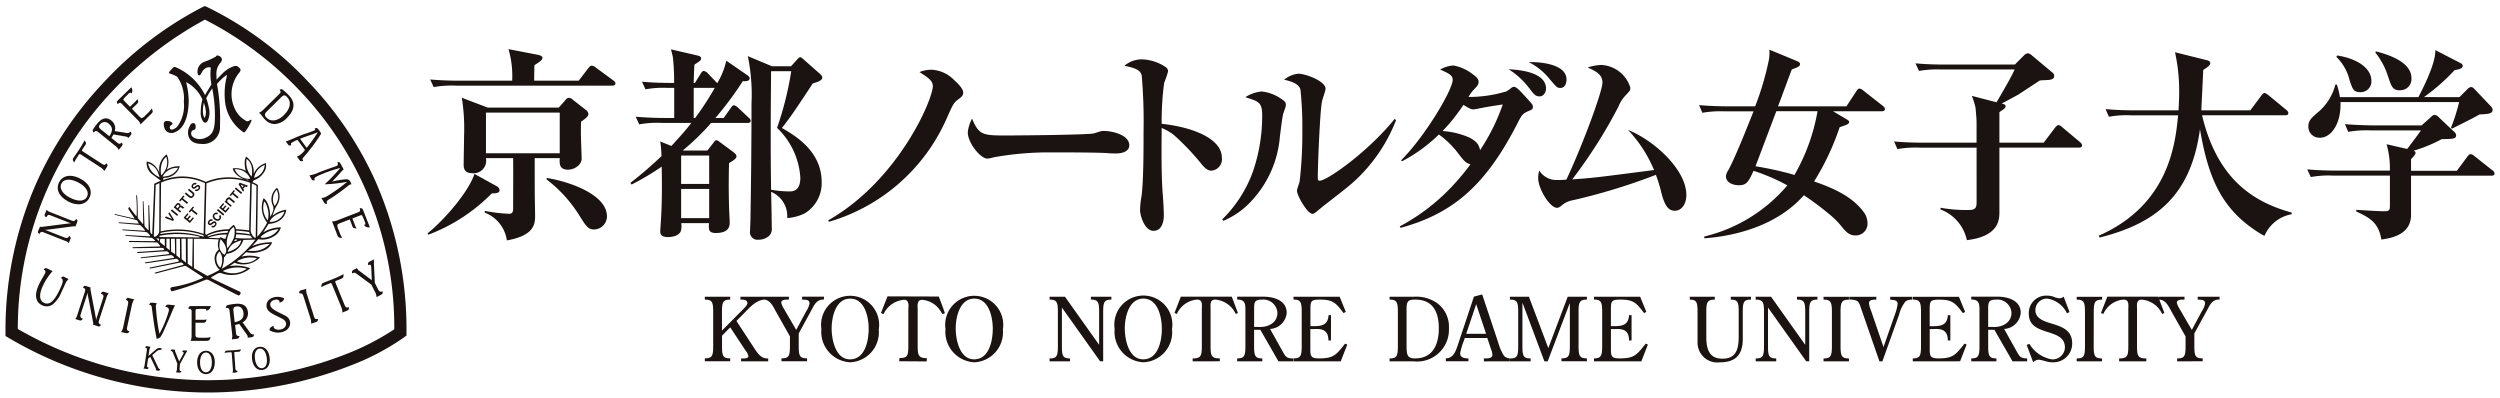 <svg xmlns="http://www.w3.org/2000/svg" viewBox="0 0 227.561 36.227"><path d="M18.146,35.177H18.14A35.835,35.835,0,0,1,.275,30.2L0,30.032v-.319A33.2,33.2,0,0,1,2.8,16.127,32.8,32.8,0,0,1,8.946,6.948,32.637,32.637,0,0,1,17.909.11L18.138,0l.232.1a31.574,31.574,0,0,1,9.078,6.679,32,32,0,0,1,6.226,9.163A33.445,33.445,0,0,1,36.5,29.713v.277l-.22.168a22.151,22.151,0,0,1-4.767,2.526,35.8,35.8,0,0,1-13.128,2.494ZM9.73,7.748A31.452,31.452,0,0,0,1.121,29.393a34.706,34.706,0,0,0,17.026,4.664A34.63,34.63,0,0,0,31.1,31.646a23.105,23.105,0,0,0,4.288-2.221,31.15,31.15,0,0,0-8.71-21.831,31.818,31.818,0,0,0-8.522-6.355A32.956,32.956,0,0,0,9.73,7.748Zm7.715,24.691c0-.663.334-1.058.806-1.058s.806.4.8,1.058-.331,1.065-.8,1.065S17.445,33.1,17.445,32.439Zm.266-.008v.008c0,.573.222.9.532.9s.541-.327.541-.9-.223-.9-.532-.9S17.713,31.858,17.71,32.431Zm2.991.653L20.592,31.6c-.006-.081-.033-.094-.152-.084-.052,0-.118.01-.212.018a1.585,1.585,0,0,0-.284.042c.049-.158.088-.2.216-.212.1-.007.261-.011.486-.027a6.032,6.032,0,0,0,.784-.085c-.045.173-.083.209-.223.219H21.19c-.065,0-.167.009-.3.02-.055,0-.07.028-.065.088l.1,1.4c.012.167.039.221.2.221-.029.124-.065.152-.171.162l-.293.022A.68.68,0,0,0,20.7,33.084Zm-4.892.284-.291-.022a.7.7,0,0,0,.086-.294l.037-.5-.387-.962c-.052-.12-.077-.18-.205-.19h-.025c.043-.127.1-.146.22-.137l.193.023a.18.18,0,0,0-.01.042.417.417,0,0,0,.045.188l.335.836.356-.644a.37.37,0,0,0,.056-.152c.005-.037-.037-.059-.116-.065h-.018c.065-.152.1-.152.21-.143h.01l.252.019c-.036.055-.076.121-.118.2l-.56,1.019-.032.4c-.014.169,0,.229.164.25-.04.1-.075.134-.157.134Zm-1.916-.177-.2-.032a.142.142,0,0,0,.01-.033.432.432,0,0,0-.065-.233l-.459-.961-.2.172-.085.552c-.023.165-.012.224.149.262-.055.113-.1.135-.2.119l-.289-.043a.7.7,0,0,0,.105-.286l.206-1.368c.023-.152-.009-.228-.152-.253.041-.1.087-.139.175-.126.041.006.109.027.2.043.027,0,.065.005.12.008a.819.819,0,0,0-.118.33v-.006l-.076.51.667-.568a.469.469,0,0,1,.444-.137l.107.017c-.035.1-.07.144-.138.148a.474.474,0,0,0-.373.158l-.363.313.523,1.088c.059.12.107.185.2.2h.014c-.048.095-.081.131-.154.131A.329.329,0,0,1,13.892,33.191Zm8.557-1c-.1-.653.17-1.1.636-1.167s.853.275.949.93-.168,1.1-.635,1.167a.8.8,0,0,1-.115.009C22.871,33.132,22.542,32.793,22.45,32.194Zm.927.768c.311-.043.484-.4.4-.967s-.357-.85-.666-.806-.484.4-.4.97v0C22.8,32.721,23.067,33.006,23.377,32.962Zm130.654-2.077a1.758,1.758,0,0,1-.013-.344V27.826c0-.884-.1-1.1-.707-1.1v-.263h2.276v.263c-.668,0-.773.218-.773,1.1v2.254c0,1.065.211,2.028,1.472,2.019,1.332.007,1.477-1,1.477-2.082l0-2.192c0-.885-.1-1.1-.722-1.1v-.264h1.84v.262c-.643,0-.747.218-.747,1.1v2.486c0,1.425-.653,2.122-2.08,2.122a1.8,1.8,0,0,1-2.021-1.546Zm32.29,1.545c-.507,0-.94-.233-1.262-.233a.759.759,0,0,0-.491.233l-.588-1.569.24-.113a2.958,2.958,0,0,0,2.05,1.416,1.119,1.119,0,0,0,1.187-1.047.27.27,0,0,0,0-.039c0-1.864-3.288-.915-3.288-3.07a1.578,1.578,0,0,1,1.509-1.643,1.693,1.693,0,0,1,.191,0,1.6,1.6,0,0,1,.644.136,1.245,1.245,0,0,0,.434.1.518.518,0,0,0,.392-.152l.538,1.411-.233.112a2.378,2.378,0,0,0-1.807-1.339,1.054,1.054,0,0,0-1.069,1.04v.029c0,.7.739.981,1.3,1.148,1.014.313,2.051.588,2.051,1.865a1.7,1.7,0,0,1-1.686,1.714C186.4,32.433,186.359,32.432,186.321,32.43Zm-82.87-.008a2.77,2.77,0,0,1-2.492-3.022,2.669,2.669,0,0,1,.008-.851,2.643,2.643,0,0,1,5.209.9l.009,0c.005.053.008.106.01.159a2.73,2.73,0,0,1-2.636,2.822Zm-1.567-3.061c0,1,.352,2.8,1.671,2.8,1.377,0,1.7-1.713,1.7-2.781,0-1.046-.347-2.746-1.679-2.746S101.88,28.329,101.884,29.361Zm-13.827,3.06A2.771,2.771,0,0,1,85.563,29.4a2.643,2.643,0,1,1,5.223.049l0,0c0,.052.007.105.01.157a2.733,2.733,0,0,1-2.637,2.824Zm-1.563-3.06c0,1,.353,2.8,1.671,2.8,1.379,0,1.7-1.713,1.7-2.781,0-1.046-.346-2.746-1.679-2.746S86.49,28.329,86.494,29.361Zm-9.736,3.058A2.768,2.768,0,0,1,74.266,29.4a2.643,2.643,0,1,1,5.223.049h0c0,.052.008.105.01.157a2.732,2.732,0,0,1-2.638,2.823ZM75.2,29.361c0,1,.353,2.8,1.671,2.8,1.379,0,1.7-1.713,1.7-2.781,0-1.046-.345-2.746-1.679-2.746l0,0C75.557,26.629,75.2,28.323,75.2,29.361Zm52.985,2.983-2.2,0v-.265c.644,0,.755-.211.755-1.1V27.823c0-.882-.112-1.1-.755-1.1v-.262h2.2a3.332,3.332,0,0,1,2.127.579,2.664,2.664,0,0,1,1.076,2.273,2.9,2.9,0,0,1-2.894,3.046A2.935,2.935,0,0,1,128.182,32.343Zm-.653-4.6v3.237c0,.859.126,1.093.784,1.093,1.62,0,2.152-1.294,2.152-2.732,0-1.462-.513-2.621-2.152-2.621C127.616,26.721,127.521,26.9,127.529,27.743ZM81.347,32.332l.026-.29c.688,0,.808-.161.808-1.076V27.6l.005-.171a.839.839,0,0,0-.108-.588.409.409,0,0,0-.312-.1,2.253,2.253,0,0,0-1.844,1.308,1.045,1.045,0,0,1-.228-.122s.577-1.483.6-1.5l4.66.016c.054.143.11.29.166.44v-.005c.166.441.393,1.064.384,1.082v0a.883.883,0,0,1-.233.076,2.906,2.906,0,0,0-.149-.259v.007a2.143,2.143,0,0,0-1.671-1.037.417.417,0,0,0-.313.1.85.85,0,0,0-.107.588v3.524c0,.913.124,1.076.843,1.1l-.026.291Zm89.227.008-1.655-4.769c-.113-.353-.184-.592-.385-.729a1.349,1.349,0,0,0-.7-.113v-.262h2.456v.262c-.267,0-.668-.015-.668.331a2.592,2.592,0,0,0,.2.7l1.123,3.28,1.013-2.889a4.439,4.439,0,0,0,.272-1.036c0-.392-.4-.337-.675-.386v-.262h2v.262a.969.969,0,0,0-.607.16,3.089,3.089,0,0,0-.577,1.182l-1.528,4.275Zm-36.006.005V32.08c.271-.023.778.058.778-.361a1.968,1.968,0,0,0-.136-.515l-.33-.989h-2.05l-.1.3a5.759,5.759,0,0,0-.32,1.093c0,.411.427.467.754.467v.26h-2.057v-.266c.694-.005.908-.673,1.094-1.229l1.462-4.388.752-.2,1.461,4.378a4.4,4.4,0,0,0,.525,1.21.783.783,0,0,0,.523.234v.265Zm-1.607-2.51h1.808l-.9-2.7Zm26.349,2.509v-.265c.645,0,.756-.21.756-1.1V27.825c0-.885-.111-1.1-.756-1.1v-.264h1.4l3.11,4.377V27.824c0-.885-.107-1.1-.749-1.1v-.262h1.859v.262c-.634,0-.746.219-.746,1.1v4.514h-.274l-3.477-4.891v3.531c0,.89.1,1.1.756,1.1h-.009v.265Zm-22.371,0v-.265c.653,0,.754-.21.754-1.1V27.824c0-.885-.1-1.1-.754-1.1V26.46h1.73l1.764,4.677L142.2,26.46h1.748v.262c-.653,0-.76.218-.76,1.1l0,3.148c0,.89.112,1.1.76,1.1v.265h-2.317V32.07c.653,0,.764-.21.764-1.1V27.08h-.024l-1.993,5.26h-.3l-1.976-5.285h-.025v3.923c0,.89.105,1.1.748,1.1v.265Zm-41.9,0v-.265c.644,0,.754-.21.754-1.1V27.824c0-.885-.11-1.1-.754-1.1V26.46h1.4l3.109,4.377V27.823c0-.884-.106-1.1-.749-1.1v-.262h1.864v.262c-.634,0-.747.218-.747,1.1v4.515h-.278l-3.479-4.891v3.531c0,.89.1,1.1.755,1.1H96.9v.265Zm-28.083,0v-.265c.242,0,.667.041.667-.228a1.3,1.3,0,0,0-.275-.513l-1.379-2.093-.747.765v.962c0,.89.1,1.1.747,1.1v.265H63.657V32.07c.659,0,.76-.21.76-1.1V27.824c0-.885-.1-1.1-.76-1.1V26.46h2.308v.262c-.643,0-.747.218-.747,1.1V29.54l1.847-1.861c.137-.139.465-.435.465-.635,0-.322-.4-.322-.634-.322V26.46h2.07v0h2.346v.262c-.21,0-.7-.031-.7.282a1.821,1.821,0,0,0,.232.532l1.132,1.945.909-1.7a1.791,1.791,0,0,0,.3-.714c0-.381-.41-.323-.675-.347v-.262H74.5v.262c-.658-.039-.884.49-1.15.981l-1.147,2.105v1.164c0,.89.1,1.1.76,1.1v.265h-2.33v-.265c.665,0,.771-.21.771-1.1v-.9l-1.291-2.288c-.23-.417-.491-1-1.021-1.06-.756.037-1.339.7-1.838,1.216l-.72.73,1.559,2.381c.319.486.667,1.083,1.332,1.027v.265Zm115.734,0-1.647-2.87-.569,0v1.5c0,.89.113,1.1.749,1.1v.265h-2.29v-.265c.635,0,.747-.211.747-1.1V27.833c0-.65.037-1.118-.747-1.118v-.262h2.359c.944,0,2.144.32,2.144,1.472a1.6,1.6,0,0,1-1.509,1.469L183,31.316c.3.516.369.779,1.021.756v.267Zm-1.525-5.619c-.674,0-.692.277-.692.877l0,1.608h.419c.807.056,1.7-.355,1.7-1.278q0-.036-.005-.073a1.286,1.286,0,0,0-1.424-1.134Zm-7.555,5.619v-.269c.635,0,.747-.21.747-1.1v-3.15c0-.884-.113-1.1-.747-1.1v-.26h4.2l.564,1.373-.2.121c-.706-.942-.974-1.231-2.156-1.231-.82,0-.869.131-.869.915v1.5h.328c.76,0,1.27-.138,1.325-1h.228l0,2.3h-.232c.007-1.031-.684-1.077-1.318-1.039h-.327v1.858c0,.649.086.811.82.811,1.306,0,1.542-.327,2.346-1.342l.192.081-.593,1.526Zm-57.738,0-1.647-2.87-.571,0v1.5c0,.89.111,1.1.747,1.1v.265h-2.286v-.265c.634,0,.747-.211.747-1.1V27.834c0-.649.037-1.117-.747-1.117v-.263h2.362c.944,0,2.144.319,2.144,1.471a1.6,1.6,0,0,1-1.511,1.469l1.074,1.922c.3.516.366.779,1.02.756v.267Zm-1.526-5.619c-.675,0-.689.277-.689.877v1.608h.419c.809.056,1.7-.355,1.7-1.278q0-.036-.005-.073a1.287,1.287,0,0,0-1.425-1.134Zm30.246,5.618V32.07c.633,0,.745-.21.745-1.1V27.82c0-.884-.113-1.1-.745-1.1v-.26h4.2l.563,1.373-.2.121c-.706-.942-.973-1.231-2.155-1.231-.82,0-.868.131-.868.915v1.5h.328c.756,0,1.269-.138,1.325-1h.228v2.306h-.232c.008-1.031-.684-1.077-1.318-1.039h-.329v1.858c0,.649.088.811.818.811,1.311,0,1.544-.328,2.346-1.342l.2.081-.594,1.526Zm-27.352,0V32.07c.634,0,.747-.21.747-1.1V27.82c0-.884-.113-1.1-.747-1.1v-.26h4.2L122,27.833l-.2.121c-.707-.942-.972-1.231-2.152-1.231-.82,0-.868.131-.868.915v1.5h.327c.754,0,1.268-.138,1.325-1h.223l-.007,2.306h-.232c.008-1.031-.684-1.077-1.317-1.039h-.327v1.858c0,.649.087.811.816.811,1.312,0,1.545-.328,2.347-1.342l.2.081-.594,1.526Zm80.43,0v-.265c.668,0,.77-.211.77-1.1v-.9l-1.291-2.288c-.241-.436-.515-1.054-1.1-1.065l.463,1.219-.2.09a2.254,2.254,0,0,0-1.849-1.308c-.545,0-.442.49-.442.892l0,3.359c0,.89.1,1.1.845,1.1v.265h-2.471v-.265c.731,0,.834-.211.834-1.1V27.614c0-.4.1-.892-.442-.892a2.194,2.194,0,0,0-1.832,1.308l-.216-.09.579-1.485h4.634l.046.121v-.116h2.346v.262c-.208,0-.7-.031-.7.282a1.767,1.767,0,0,0,.233.532l1.133,1.946.908-1.7a1.724,1.724,0,0,0,.3-.714c0-.38-.411-.323-.675-.347v-.262h1.993v.262c-.66-.039-.885.49-1.147.981l-1.15,2.1v1.168c0,.89.106,1.1.76,1.1v.265Zm-89.609,0v-.265c.732,0,.835-.211.835-1.1V27.613c0-.4.106-.892-.442-.892a2.187,2.187,0,0,0-1.829,1.308l-.219-.09.58-1.485h4.634l.562,1.485-.2.09a2.248,2.248,0,0,0-1.848-1.308c-.545,0-.442.49-.442.892l0,3.359c0,.89.1,1.1.843,1.1v.265Zm80.468,0v-.265c.641,0,.754-.21.754-1.1v-3.15c0-.884-.113-1.1-.754-1.1v-.26h2.315v.262c-.649,0-.76.218-.76,1.1l-.008,3.148c0,.89.114,1.1.76,1.1v.265Zm-23.041,0v-.265c.643,0,.76-.21.76-1.1v-3.15c0-.884-.113-1.1-.76-1.1v-.26H167.8v.262c-.653,0-.764.218-.764,1.1v3.148c0,.89.113,1.1.764,1.1v.265ZM18.194,30.477H16.851a1.068,1.068,0,0,0,.089-.423l.005-2.219c0-.214-.066-.277-.3-.277.035-.223.1-.249.35-.249l1.688,0c-.049.262-.152.347-.418.436a.423.423,0,0,0,.019-.076c0-.088-.092-.1-.358-.1a4.424,4.424,0,0,0-.524.02c-.1.017-.1.052-.105.213v.76h.734a1.254,1.254,0,0,0,.284-.034c-.088.285-.162.3-.349.3h-.673v1.041c0,.152.017.238.082.273a1.074,1.074,0,0,0,.44.05h.321a1.8,1.8,0,0,0,.532-.056c-.074.313-.173.345-.461.345Zm2.439-.6L20.4,27.783c-.028-.262-.108-.332-.355-.3.039-.135.076-.221.137-.243a3.475,3.475,0,0,1,.7-.127q1.088-.12,1.184.75a.923.923,0,0,1-.483.929l.643.888a.411.411,0,0,0,.379.218.057.057,0,0,0,.022-.008c-.035.191-.087.241-.253.262l-.327.037V30.1a.415.415,0,0,0-.076-.192l-.7-.976a2.914,2.914,0,0,1-.37.1l.076.676c.028.256.069.338.318.327-.037.188-.087.239-.253.257l-.446.05A1.061,1.061,0,0,0,20.633,29.875Zm.4-2.527c-.27.031-.314.137-.283.427l.111,1c.584-.1.856-.388.8-.85l0,0c-.041-.374-.249-.586-.553-.586A.7.7,0,0,0,21.033,27.347Zm-7.287,2.938a.01.01,0,0,1-.008-.01h.014a.078.078,0,0,1,0,.01Zm-.307-1.918c-.085-.608-.118-.957-.144-1.046-.02-.065-.089-.112-.219-.131.08-.2.152-.209.344-.184l.351.04a.787.787,0,0,0-.086.262,17.3,17.3,0,0,0,.328,2.519,9.836,9.836,0,0,0,.855-2.083c.028-.229-.06-.328-.319-.367.086-.2.179-.216.392-.192l.49.055c-.168.283-.425,1.01-.925,2.1a4.434,4.434,0,0,1-.416.809.543.543,0,0,1-.338.127C13.746,30.172,13.6,29.545,13.439,28.368Zm-2.481,1.4-.44-.094a1.063,1.063,0,0,0,.191-.429l.442-2.093c.051-.235.008-.347-.2-.4.076-.152.147-.207.279-.178.066.016.165.053.309.085a1.749,1.749,0,0,0,.185.024,1.266,1.266,0,0,0-.208.5l-.008,0-.426,2.01c-.056.252-.042.343.2.41-.071.13-.127.178-.224.178A.5.5,0,0,1,10.958,29.769Zm13.073-.256c.017-.243.112-.293.379-.411a.466.466,0,0,0,.009.141c.034.152.311.267.628.2.353-.076.544-.337.485-.6s-.285-.353-.643-.532c-.621-.31-1.029-.491-1.11-.878-.1-.446.171-.814.722-.938a1.368,1.368,0,0,1,.869.116c-.056.23-.17.313-.443.392l0-.005a.2.2,0,0,0,.01-.115c-.026-.116-.2-.2-.4-.148-.328.071-.481.274-.43.507.057.258.332.421.787.654.331.173.569.272.671.347a.745.745,0,0,1,.327.458c.1.449-.2.859-.769.989a1.492,1.492,0,0,1-1.09-.179Zm-15.718-.4L7.959,29a.148.148,0,0,0,.014-.032.377.377,0,0,0,0-.179L7.493,26.3q-.016-.1-.027-.2a1.629,1.629,0,0,1-.046.182L6.861,28c-.085.262-.053.384.16.458h.012c-.113.2-.181.19-.363.13l-.319-.1a1,1,0,0,0,.2-.412l.672-2.064c.071-.221.033-.3-.172-.375.1-.191.163-.19.338-.131l.355.113a.561.561,0,0,0,0,.232l.48,2.535c.008.044.014.107.022.186.031-.1.046-.169.052-.19l.583-1.786c.076-.232.05-.323-.178-.4l-.02-.006c.1-.216.161-.212.379-.144l.341.113a.821.821,0,0,0-.212.38L8.528,28.56c-.083.253-.065.36.164.458-.058.111-.106.151-.176.151A.718.718,0,0,1,8.312,29.118Zm19.453-.663-.647-2.038c-.071-.228-.167-.3-.38-.247-.014-.17.026-.252.152-.292.065-.02.168-.036.31-.076.042-.015.1-.04.172-.071a1.273,1.273,0,0,0,.065.529l.005,0,.621,1.957c.076.246.131.319.379.262,0,.191-.039.251-.2.3l-.429.136A1.079,1.079,0,0,0,27.765,28.454Zm2.816-1.008-.87-2.123c-.048-.117-.093-.122-.261-.052-.071.031-.169.076-.3.126a2.816,2.816,0,0,0-.4.2c0-.256.032-.339.214-.413.146-.061.379-.142.7-.274a9.52,9.52,0,0,0,1.1-.5c.015.269-.018.34-.219.421l.008,0a.139.139,0,0,0-.029.013c-.093.041-.239.094-.435.173-.076.032-.093.076-.056.163l.821,2.009c.1.239.159.3.4.228.018.192-.02.254-.173.317l-.417.169A1.092,1.092,0,0,0,30.581,27.446ZM3.33,27.238c-.626-.3-.728-.988-.25-1.962.2-.4.392-.694.5-.9.094-.191.076-.29-.11-.4.158-.152.229-.139.412-.046l.407.2a5.2,5.2,0,0,0-.844,1.255c-.419.851-.373,1.418.051,1.627.482.238.914-.122,1.372-1.061.342-.7.472-1.04.179-1.2.131-.139.186-.152.327-.081l.372.184a1.028,1.028,0,0,0-.287.4c-.115.235-.222.5-.357.772a2.862,2.862,0,0,1-.792,1.127.943.943,0,0,1-.98.086Zm30.316-1.2-.349-.681-1.284-.949c-.163-.118-.247-.175-.421-.085l-.038.02c-.045-.2.008-.27.179-.358L32,23.856a.3.3,0,0,0,.022.06.642.642,0,0,0,.211.212l1.112.83-.052-1.129a.645.645,0,0,0-.049-.247c-.026-.05-.1-.047-.207.008-.007,0-.014.007-.022.011-.04-.246.007-.274.157-.353l.015-.007.346-.177v.353l.086,1.787.284.557c.119.229.185.293.417.2.031.192,0,.256-.147.328l-.4.207A1.059,1.059,0,0,0,33.646,26.036Zm-12.481.29c-.131-.049-2.576-1.329-2.637-1.363s-.227-.1-.327-.041a23.469,23.469,0,0,1-2.955,1.019c-.049.007-.11.03-.137.007a1.132,1.132,0,0,1-.089-.139c-.041-.057.008-.206.152-.229a10.313,10.313,0,0,0,2.764-.825c.094-.054.048-.062,0-.1-.162-.116-1.453-.956-1.481-.97a.508.508,0,0,0-.131-.034c-.025,0-2.552.675-2.608.686-.126.019-.181-.057-.1-.076.116-.033,2.5-.681,2.56-.7.041-.012.021-.068.007-.087a.33.33,0,0,0-.089-.1.391.391,0,0,0-.163-.033c-.05.006-2.663.541-2.711.548-.094.01-.153-.068-.053-.09l2.525-.524c.122-.025.062-.149.041-.177a.358.358,0,0,0-.216-.094c-.09.017-2.649.41-2.725.41-.116,0-.161-.069-.061-.081l2.588-.411c.035,0,.035-.045.027-.065a1.027,1.027,0,0,0-.184-.163.245.245,0,0,0-.122-.023c-.028.006-2.622.28-2.649.28-.081.006-.13-.062-.049-.076s2.426-.276,2.507-.3.047-.079.032-.1a1.007,1.007,0,0,0-.108-.116.4.4,0,0,0-.151-.039c-.031,0-2.543.165-2.583.165-.062,0-.093-.1.007-.1.054,0,2.186-.15,2.307-.164s.094-.073.055-.144-.179-.065-.244-.065c-.118,0-2.479.028-2.5.028-.088.006-.153-.083-.053-.088.126-.009,2.358-.068,2.4-.068s.095-.014.076-.041-.2-.254-.219-.28a.161.161,0,0,0-.122-.047c-.055,0-2.306-.036-2.443-.036s-.035-.1-.007-.1,2.186.023,2.267.014.047-.047.039-.068a1.332,1.332,0,0,0-.2-.17c-.034-.022-.015-.04-.089-.055s-2.136-.152-2.382-.2c-.053-.006-.033-.071.027-.065s1.977.122,2.155.122c.1,0,.034-.073.007-.116a1.25,1.25,0,0,0-.162-.182.432.432,0,0,0-.229-.1c-.1-.014-1.942-.137-2.042-.151s-.06-.076-.006-.076,1.9.117,1.98.117.031-.044.014-.076a4.978,4.978,0,0,0-.379-.412.254.254,0,0,0-.116-.039c-.055-.005-1.754-.158-1.822-.158s-.092-.088.013-.081,1.673.132,1.728.116.015-.053,0-.081-.041-.076-.055-.109a.271.271,0,0,0-.122-.123C11.854,19.45,10,19.023,9.954,19s0-.076.04-.061,1.637.381,1.686.394.074,0,.048-.041-.493-.716-.527-.792a.132.132,0,0,1,.021-.163c.038-.03.082-.056.138.06s.485.655.5.676.069.056.076.014a12.8,12.8,0,0,0-.041-1.792c-.012-.088.05-.112.076-.013.051.186.076,1.76.069,1.825a.457.457,0,0,0,.02.206c.017.035.4.467.417.5s.06,0,.06-.022-.04-1.9-.04-1.987.06-.04.066.007.089,2.083.089,2.139a.31.31,0,0,0,.06.162c.023.034.223.237.251.262s.069.036.069,0S13,18.284,13,18.193s.082-.1.082-.022.076,2.152.084,2.239a.9.9,0,0,0,.053.262.8.8,0,0,0,.137.108l.185-4.6c.157-.086.6-.286.6-.286s-.328-.226-.684-.506a1.3,1.3,0,0,1-.607-1.229c.8.077,1.172,1.032,1.172,1.032a1.659,1.659,0,0,1,.649-1.686,1.6,1.6,0,0,1,0,1.4,1.893,1.893,0,0,1,1.188-.316,1.409,1.409,0,0,1-1.317,1.04c-.055.006-.171.013-.176.055a.777.777,0,0,0-.009.152,4.844,4.844,0,0,1,3.875.176,5.378,5.378,0,0,1,3.494-.232c-1-.427-1.038-1-1.038-1A1.831,1.831,0,0,1,21.87,15c-.247-1,.048-1.289.048-1.289a1.71,1.71,0,0,1,.67,1.569A1.729,1.729,0,0,1,23.7,14.3a1.067,1.067,0,0,1-.218.9,1.665,1.665,0,0,1-.811.636c-.065.016-.2.145-.165.2,0,0,.283.137.4.213.1.063.065.152.065.2l-.056,4.553a5.114,5.114,0,0,0,.9-1.293,2.2,2.2,0,0,1-.321-2.219c.628.459.6,1.706.6,1.706a2.581,2.581,0,0,0,.272-.588.8.8,0,0,0-.014-.417,1.316,1.316,0,0,1,.371-1.647,1.507,1.507,0,0,1-.076,1.694,4.73,4.73,0,0,0-.337.85,2.371,2.371,0,0,1,1.248-.545,1.384,1.384,0,0,1-.6.976h0a1.9,1.9,0,0,1-1.008.307c-.067.1-.492.778-.492.778a3.05,3.05,0,0,1,1.61-.458,1.324,1.324,0,0,1-.7.846,1.924,1.924,0,0,1-1.355.231c-.1.131-.554.622-.554.622a4.5,4.5,0,0,1,1.818-.341,1.337,1.337,0,0,1-.923.8,2.532,2.532,0,0,1-1.444.1l-.437.415a2.857,2.857,0,0,1,1.692.069,2.155,2.155,0,0,1-2.321.479l-.449.314a3.528,3.528,0,0,1,1.89.191A2.7,2.7,0,0,1,19.6,24.3a.482.482,0,0,0-.261.039c-.057.027-.539.3-.58.328a.057.057,0,0,0-.029.026.062.062,0,0,0,.023.083c.047.031,2.486,1.189,2.547,1.208a.177.177,0,0,1,.109.137.319.319,0,0,1-.1.184.132.132,0,0,1-.152.022ZM17.15,23.864l1.235.7v0a9.3,9.3,0,0,0,1.11-.553,1.374,1.374,0,0,1-.457-.949,1.021,1.021,0,0,1,.379-.89,1.279,1.279,0,0,1,.005-.921c-.648-.06-2.273-.065-2.273-.065Zm2.619.258a2.175,2.175,0,0,0,2.2-.211,3.043,3.043,0,0,0-2.2.211ZM21.644,21.3a1.8,1.8,0,0,1-1.519,1.257.972.972,0,0,1-.239.327,2.514,2.514,0,0,1-.214,1.042h0a10.174,10.174,0,0,0,3.07-2.66S22.014,21.272,21.644,21.3ZM19.2,23.082a1.075,1.075,0,0,0,.335.73h0s.191-.156.191-.743a1.1,1.1,0,0,0-.253-.724A.868.868,0,0,0,19.2,23.082Zm-2.614.37.41.3.045-2.576-.463-.005Zm4.48-.224a1.281,1.281,0,0,0,.82.144,1.551,1.551,0,0,0,1-.411h.009a2.421,2.421,0,0,0-1.829.268Zm-5.031-.188.388.312-.008-2.177h-.4Zm-.482-.35,0,0c.071.057.332.274.332.274l-.007-1.777h-.334Zm4.381-.05c.025-.025.51-.515-.348-1.419C19.584,21.22,19.167,22.193,19.932,22.639Zm-4.861-.291.368.245-.027-1.414h-.349Zm5.665-.722a1.353,1.353,0,0,0-.511.751v0a2.143,2.143,0,0,0,.791-.364,1.149,1.149,0,0,0,.438-.685A3.248,3.248,0,0,0,20.736,21.627Zm1.335.644a3.763,3.763,0,0,0,.493.023,1.965,1.965,0,0,0,1.481-.641l-.012,0A3.569,3.569,0,0,0,22.071,22.271Zm-7.12-.041-.008-1.046-.293-.005-.008.8,0,0A3.452,3.452,0,0,0,14.951,22.231Zm5.238-.191a3.061,3.061,0,0,0,.616-.994c.14-.688-.033-.937-.033-.937-.315.212-.391.4-.554.9V21A2.118,2.118,0,0,0,20.189,22.04Zm-6.141-.566a3.622,3.622,0,0,0,.452.375l0-.663h-.4A1.629,1.629,0,0,0,14.048,21.474Zm6.839-.221c-.165.269.079.114.121.1s.117-.076.084-.09a.974.974,0,0,0-.153-.012Zm-6.919.146.014-.228-.272-.029Zm5.9-.221h.16a2.217,2.217,0,0,1,.12-.38,4.94,4.94,0,0,0-1.665.274s.013.033.1.033.9.032.9.032a.4.4,0,0,1,.076-.094A2.427,2.427,0,0,1,19.864,21.177Zm2.629-.046a.532.532,0,0,1-.2-.228,12.122,12.122,0,0,0-1.3-.131,1.134,1.134,0,0,1-.065.342l0,0A9.243,9.243,0,0,0,22.493,21.131Zm-.186-.681a1.075,1.075,0,0,0,.267.56c.074.066.191.122.191.066l.005,0c0-.122.068-4.712.068-4.712a2.6,2.6,0,0,0-.423-.216Zm.958.515c-.044.043-.058.124.065.131a1.78,1.78,0,0,0,1.516-.778l.011,0A2.615,2.615,0,0,0,23.265,20.965Zm-5.662.106A.125.125,0,0,0,17.685,21a8.479,8.479,0,0,0-3.735-.069l.144.1v0S17.375,21.05,17.6,21.071ZM13.626,21a.628.628,0,0,0,.367-.479l.022-4.4a2.475,2.475,0,0,0-.341.164L13.5,20.937A.087.087,0,0,0,13.626,21Zm4.422.006-.031-.145a7.037,7.037,0,0,0-3.9-.212l-.013.112a8.154,8.154,0,0,1,3.945.245Zm.345-.112s-.028.123.131.048a5.133,5.133,0,0,1,1.67-.3l.076-.171A4.47,4.47,0,0,0,18.392,20.893Zm-.1-4.748-.108,4.593.065.09a4.171,4.171,0,0,1,1.844-.5l.246-.013a2.174,2.174,0,0,1,.438-.4.861.861,0,0,1,.206.4s.628.027,1.193.108l.1-4.333a5.35,5.35,0,0,0-3.984.055Zm3.966,4.638a1.091,1.091,0,0,1-.076-.211A10.3,10.3,0,0,0,21,20.45v.184A7.933,7.933,0,0,1,22.256,20.783Zm-4.224-.043.119-4.618a4.773,4.773,0,0,0-3.993-.053l-.037,4.443a7.068,7.068,0,0,1,3.911.228Zm6-1.094a1.339,1.339,0,0,0,.826-.228,1.36,1.36,0,0,0,.532-.709v0S24.314,18.946,24.035,19.646Zm-.169-.128h0A1.932,1.932,0,0,0,23.9,18.6c-.109-.471-.225-.73-.355-.806A1.869,1.869,0,0,0,23.866,19.518Zm.634-1.324a1.32,1.32,0,0,0,.185-1.462h0A1.234,1.234,0,0,0,24.5,18.194Zm-2.64-2.385s.225.068.28.087h0a.131.131,0,0,0-.069-.073.492.492,0,0,0-.136-.019A.5.5,0,0,0,21.86,15.809Zm.419-.084a1.39,1.39,0,0,0-1.418-.864A1.414,1.414,0,0,0,22.28,15.726Zm.354-.085a1.323,1.323,0,0,0,.966-1.175h0A1.51,1.51,0,0,0,22.633,15.64Zm-8.6-.059-.1-.265a1.425,1.425,0,0,0-.956-1A1.7,1.7,0,0,0,14.033,15.582Zm.261-.054a1.74,1.74,0,0,0,.341-.04,1.368,1.368,0,0,0,1.069-.761l0,0-.089,0A1.49,1.49,0,0,0,14.294,15.528Zm8.109,0s.261-1.126-.457-1.606v0A1.926,1.926,0,0,0,22.4,15.525ZM14.634,13.73s-.648.4-.47,1.679a1.544,1.544,0,0,0,.471-1.684ZM5.385,21.359,3.469,20.6c-.2-.08-.279-.048-.364.144-.176-.11-.171-.167-.108-.327l.143-.329a.548.548,0,0,0,.22.01l2.43-.311a1.479,1.479,0,0,1,.178-.01c-.059-.022-.118-.041-.177-.059l-1.663-.654c-.216-.085-.3-.065-.391.147l-.008.02c-.2-.1-.2-.167-.115-.367l.125-.318a.765.765,0,0,0,.346.22l1.894.746c.235.094.336.084.438-.127.175.1.152.169.076.367l-.13.327a.132.132,0,0,0-.032-.015.36.36,0,0,0-.169-.01l-2.388.31c-.043,0-.111.009-.2.014.058.014.114.032.171.052l1.6.629c.243.1.359.071.438-.125a.034.034,0,0,0,0-.014c.181.121.17.182.1.356l-.117.3A.926.926,0,0,0,5.385,21.359ZM43.614,18.8l.018-.152a14.344,14.344,0,0,0,2.2.262c.242,0,.374-.076.374-.468,0-.734.02-3.942,0-4.6H43.73a1.174,1.174,0,0,1,.014.4,1.141,1.141,0,0,1-1.288.97c-.751,0-.751-.546-.751-.808,0-.392.037-2.211.037-2.591a17.646,17.646,0,0,0-.205-3.465l2.364.9h6.457l.6-.673a.436.436,0,0,1,.339-.223.644.644,0,0,1,.355.185l1.146.9a.522.522,0,0,1,.261.391c0,.225-.243.393-.675.711,0,.436-.019,1.013,0,1.481,0,.265.058,1.451.058,1.9,0,.518-.642.976-1.241.976-.828,0-.77-.6-.752-1.051H48.171c0,1.728,0,3.471.019,4.054,0,.169.018.954.018,1.106,0,.788,0,1.871-2.569,2.329A3.19,3.19,0,0,0,43.614,18.8Zm.121-5.4h6.714V9.7H43.735Zm132.4,5.116v-.154a13.5,13.5,0,0,0,2.252.207c.749,0,1.031,0,1.031-.694V12.89h-5.161a9.566,9.566,0,0,0-2.047.131l-.3-.694c1.163.112,2.492.112,2.678.112h4.827V10.6c0-.414-.059-.881-.094-1.354a6.878,6.878,0,0,0-.336-1.068l2.251.583c1.088-1.877,1.241-2.141,1.65-2.984H176.2a9.363,9.363,0,0,0-2.025.131l-.321-.692c1.165.112,2.5.112,2.683.112H182.9l.823-.823a.649.649,0,0,1,.357-.209.71.71,0,0,1,.338.169l1.913,1.6a.373.373,0,0,1,.152.3c0,.468-.712.338-1.314.412-.242.169-1.6,1.047-1.93,1.274-.113.058-1.292.7-1.539.829.244.056.357.094.357.242,0,.228-.32.337-.562.545l0,2.768h4.032l1.012-1.333c.113-.152.228-.262.34-.262s.222.094.355.207l1.614,1.35c.131.131.169.205.169.281,0,.188-.151.207-.283.207h-7.239v5.819c0,.711,0,2.251-2.962,2.606A3.84,3.84,0,0,0,176.131,18.515Zm-107.8,2.752a.684.684,0,0,1-.563-.787c0-.17.039-.941.039-1.112.058-3.414.095-7.106.095-10.506a17.282,17.282,0,0,0-.336-4.3l2.2.92,1.732,0,.58-.639c.06-.073.183-.187.261-.187s.19.113.266.167l1.517,1.34c.022.015.222.206.222.337,0,.243-.28.376-.861.544-1.391,2.1-1.989,3.024-2.815,4.054,1.108.64,3.621,2.066,3.621,4.919a3.219,3.219,0,0,1-1.538,2.852,4.286,4.286,0,0,1-1.6.429,2.392,2.392,0,0,0-1.465-2.385c.021.491.059,2.931.059,3.27a.855.855,0,0,1-.3.785,1.422,1.422,0,0,1-.9.3.686.686,0,0,1-.1.007A.718.718,0,0,1,68.329,21.267ZM69.688,5.935c-.036,4-.055,6.982,0,10.788a9.828,9.828,0,0,0,1.633.152c.3,0,1.03,0,1.03-1.242a6.849,6.849,0,0,0-2.12-4.543,29.65,29.65,0,0,0,1.292-5.158ZM213.978,18.7v-.152c.527.04,2.1.131,2.5.131.488,0,.562-.056.562-.545v-2.7h-5.18a9.247,9.247,0,0,0-2.025.131l-.321-.7c1.164.115,2.494.115,2.682.115h4.841a7.98,7.98,0,0,0-.3-2.4l1.878.431c.43-.562,1.068-1.427,1.256-1.69h-4.579a9.435,9.435,0,0,0-2.045.131l-.3-.7c1.161.1,2.492.113,2.678.113h4.3l.863-.77a.517.517,0,0,1,.337-.188.61.61,0,0,1,.336.188l1.4,1.328a.456.456,0,0,1,.206.337c0,.339-.261.339-1.312.356a13.23,13.23,0,0,1-2.551,1.051c.1.055.169.092.169.207,0,.146-.261.412-.41.563L218.965,15h4.164l.939-1.259c.094-.13.2-.262.318-.262a.655.655,0,0,1,.355.186l1.633,1.293a.356.356,0,0,1,.187.282c0,.188-.152.2-.281.2h-7.316V19c0,1.3-.9,2.028-2.7,2.254C216,19.716,215.233,19.284,213.978,18.7Zm-59.345,2.278a14.242,14.242,0,0,0,7.559-4.654A17.509,17.509,0,0,0,159.116,15c-.45.976-.617,1.312-1.332,1.312-.527,0-1.181-.226-1.181-.826a1.181,1.181,0,0,1,.188-.5c.674-1.177,2.138-4.951,2.325-5.4h-2.633a9.532,9.532,0,0,0-2.025.131l-.3-.7c1.166.112,2.477.112,2.667.112h2.437a25.966,25.966,0,0,0,1.255-4.258,3.866,3.866,0,0,0,.038-.9l2.533,1.046c.149.077.261.134.261.266,0,.207-.226.3-.75.487-.206.524-1.069,2.89-1.258,3.358h6.229l.913-1.387c.077-.133.167-.229.284-.229a.736.736,0,0,1,.355.192l1.764,1.385a.416.416,0,0,1,.187.281c0,.188-.169.207-.3.207h-4.425l1.225.723c.168.11.244.151.244.262,0,.206-.337.283-.864.468a23.155,23.155,0,0,1-2.325,4.936c1.374.49,3.456,1.24,4.6,2.91a1.719,1.719,0,0,1,.261.915v.058a1.069,1.069,0,0,1-1.105,1.032c-.6,0-.9-.376-1.315-.884a6.6,6.6,0,0,0-.9-.915,25.94,25.94,0,0,0-2.475-1.86c-2.347,2.686-6.062,3.7-9.062,3.923ZM161.19,9.575c-.486,1.276-1.707,4.523-1.895,5.01a29.814,29.814,0,0,1,3.545.788,17.679,17.679,0,0,0,2.1-5.8ZM30.182,20.792,29.725,19.6a1.061,1.061,0,0,0,.406-.065l1.966-.76c.191-.076.22-.156.143-.357.21-.046.256.009.341.228l.583,1.49a.475.475,0,0,1-.532-.219.437.437,0,0,0,.076-.011c.076-.031.06-.118-.033-.353a3.77,3.77,0,0,0-.2-.458c-.048-.08-.081-.076-.228-.02l-.671.262.252.654a1.056,1.056,0,0,0,.131.24c-.284.019-.328-.041-.392-.207l-.028-.076-.2-.523-.923.355c-.135.055-.2.1-.211.169a1.029,1.029,0,0,0,.106.406l.111.284a1.7,1.7,0,0,0,.228.449,1.01,1.01,0,0,1-.133.01C30.322,21.1,30.268,21.011,30.182,20.792Zm160.354.113c6.38-2.8,6.979-8.356,7.223-10.958h-4.276a9.138,9.138,0,0,0-2.025.131l-.3-.694c.885.076,1.784.112,2.667.112H197.8c.019-.487.059-.956.059-1.689a16.311,16.311,0,0,0-.381-3.6l2.85.711c.169.039.358.093.358.281s-.228.36-.638.621c-.02.523-.152,3.1-.172,3.676h4.454l1.01-1.35c.059-.076.171-.228.283-.228.076,0,.151.037.374.206l1.613,1.331a.431.431,0,0,1,.186.283c0,.206-.206.206-.28.206h-7.576c1.386,5.816,4.668,7.9,8.159,8.856v.152a3.309,3.309,0,0,0-2.476,1.969,7.307,7.307,0,0,1-.788-.469c-3.1-2.065-4.317-4.747-5.084-9.233-.826,6.007-3.958,8.558-9.137,9.854ZM59.6,20.491c0-.092.02-.376.02-.392.168-2.14.132-4.054.113-5.481a24.663,24.663,0,0,1-2.74,1.631l-.112-.151a35.6,35.6,0,0,0,2.831-2.438,10.808,10.808,0,0,0-.112-1.332l1.013.41c1.051-1.144,1.331-1.479,1.818-2.1H59.711a9.006,9.006,0,0,0-2.028.132l-.32-.694c.9.075,1.782.113,2.682.113h.825V7.452h-.584a8.873,8.873,0,0,0-2.03.129l-.321-.694C58.91,6.98,59.886,7,60.862,7a20.836,20.836,0,0,0-.111-2.345c-.019-.092-.151-.6-.171-.711L63,4.506c.186.037.317.13.317.244,0,.19-.054.223-.6.581-.038.224-.056,1.106-.076,1.669h.114l.524-.843c.058-.094.151-.246.282-.246a.637.637,0,0,1,.38.226l.845.886a6.863,6.863,0,0,0,.824-2.046L67.547,6.31c.02.02.189.131.189.262,0,.3-.434.281-.62.262a30.967,30.967,0,0,1-2.5,3.36h.754l.653-.921c.148-.224.226-.243.28-.243a.792.792,0,0,1,.379.223l.98.921c.056.056.167.149.167.263,0,.205-.205.205-.3.205h-3.3a22.673,22.673,0,0,1-2.587,2.514h2.25l.568-.733c.131-.167.167-.207.261-.207.075,0,.129.04.281.152l1.257.929c.111.1.28.212.28.381,0,.227-.357.431-.678.618-.016.7-.054,2.011,0,3.923,0,.208.059,1.222.059,1.465,0,.282,0,.976-1.257.976-.637,0-.677-.281-.621-.9H61.51a1.635,1.635,0,0,1-.055.771c-.055.127-.339.5-1.165.5C59.6,21.032,59.6,20.679,59.6,20.491Zm1.9-1.184h2.553v-2.66H61.5Zm0-3.116h2.553V13.607H61.5Zm1.143-6h.132A26.45,26.45,0,0,0,64.56,7.452H62.645ZM38.41,20.7c1.669-1.35,3.775-3.864,4.275-5.42l2.03,1.12a.487.487,0,0,1,.261.358c0,.3-.4.282-.712.3A16.108,16.108,0,0,1,38.5,20.811Zm64.864-2.117a7.466,7.466,0,0,1,.131-1.257c.187-1.352.187-4.429.187-5.913a49.219,49.219,0,0,0-.168-5.1c-.131-.523-.652-.676-1.576-.878a2.505,2.505,0,0,1,1.5-.583,4.074,4.074,0,0,1,2.27.715.46.46,0,0,1,.205.392,9.394,9.394,0,0,1-.355,1.03,26.166,26.166,0,0,0-.228,3.734c2.31.227,5.482,1.163,5.482,3.1l0,0a1.04,1.04,0,0,1-.907,1.156l-.073.005c-.206,0-.432-.095-.788-.49a22.327,22.327,0,0,0-2.605-2.757,4.841,4.841,0,0,0-1.106-.639c-.02,1.765-.04,4.315.093,6.007.02.246.1,1.259.1,1.99,0,.411-.131,1.368-.94,1.368S103.274,19.072,103.274,18.582Zm-51.135.329a12.4,12.4,0,0,0-2.89-3.132l.02-.13c2.194.355,5.477,1.556,5.477,3.488a1.193,1.193,0,0,1-1.163,1.2C53.019,20.336,52.852,20.055,52.139,18.911Zm74.77,1.148a18.367,18.367,0,0,0,4.671-3.546,21.722,21.722,0,0,0,1.764-2.1c-.465-.169-.528-.244-1.166-1.069a8.022,8.022,0,0,0-1.705-1.651,14.35,14.35,0,0,1-3.357,2.44l-.078-.094c2.2-2.2,4.69-6.416,4.69-7.316,0-.34-.164-.527-1.139-.941a2.758,2.758,0,0,1,1.2-.373,4.049,4.049,0,0,1,1.8.823c.369.265.5.449.5.674s-.108.356-.337.6a3.373,3.373,0,0,0-.581.77,11.867,11.867,0,0,0,3.452-.508,4.457,4.457,0,0,0,.47-.337.384.384,0,0,1,.229-.076c.209,0,.634.451.862.714.268.284.674.733.769.864a.376.376,0,0,1,.076.241c0,.229-.1.264-.471.416-.45.207-.546.355-.807.844-2.866,5.684-5.828,8.424-10.766,9.755Zm3.9-8.681a7.275,7.275,0,0,1,2.458.6c.77.408.864.748.956,1.14l0,0a18.32,18.32,0,0,0,2.066-4.16c-.736.111-1.465.22-2.2.373a4.608,4.608,0,0,1-.468.077c-.222,0-.428-.113-.914-.413A16.343,16.343,0,0,1,130.809,11.379ZM18.732,20.1l.1-.112a.2.2,0,0,0,.076.026.166.166,0,0,0,.118-.071.291.291,0,0,0,.047-.076.089.089,0,0,0-.023-.107.065.065,0,0,0-.065-.01.348.348,0,0,0-.094.059l-.065.048a.484.484,0,0,1-.148.088A.182.182,0,0,1,18.5,19.9a.22.22,0,0,1-.082-.162.3.3,0,0,1,.085-.207.337.337,0,0,1,.178-.117.224.224,0,0,1,.2.05l-.1.116a.1.1,0,0,0-.113-.014.177.177,0,0,0-.071.055.163.163,0,0,0-.041.09.076.076,0,0,0,.029.069.065.065,0,0,0,.069.014.657.657,0,0,0,.085-.055l.106-.08a.381.381,0,0,1,.124-.065.2.2,0,0,1,.161.046.221.221,0,0,1,.079.169.325.325,0,0,1-.088.213.355.355,0,0,1-.2.135.231.231,0,0,1-.041,0A.223.223,0,0,1,18.732,20.1Zm.192.055h.008l-.009,0Zm-2.713-.882.352-.415.1.084-.253.3.124.1.228-.279.106.081-.233.279.152.122.261-.318.1.086-.361.437ZM74.9,19.5c6.359-3.62,9.51-10.978,9.51-12.216,0-.486-.451-.785-1.216-1.274A2.918,2.918,0,0,1,84.344,5.8a3.08,3.08,0,0,1,2.025.958c.242.223.806.731.806,1.125,0,.283-.169.391-.356.545-.488.356-.523.392-1.146,1.8a16.881,16.881,0,0,1-10.73,9.416Zm-60.392-.22.108-.131.54.238-.332-.488.1-.126.414.673-.093.116Zm4.524.163v0a.41.41,0,0,1-.167-.273.311.311,0,0,1,.076-.238.306.306,0,0,1,.27-.131.26.26,0,0,1,.139.048l-.1.121a.217.217,0,0,0-.089-.023.173.173,0,0,0-.148.217.319.319,0,0,0,.118.162.291.291,0,0,0,.178.076.166.166,0,0,0,.13-.061.149.149,0,0,0,.039-.131.276.276,0,0,0-.04-.087l.1-.118a.338.338,0,0,1,.087.207.352.352,0,0,1-.318.344A.412.412,0,0,1,19.036,19.439Zm91.713-.017a11.618,11.618,0,0,0,2.8-4.353,15.565,15.565,0,0,0,.845-5.122c0-1.182-.319-1.276-1.538-1.651a3.3,3.3,0,0,1,1.481-.523,3.851,3.851,0,0,1,2.025.845.456.456,0,0,1,.187.41c0,.152-.246.734-.261.86-.076.3-.242,1.691-.281,1.971a9.732,9.732,0,0,1-2.607,5.9,7.306,7.306,0,0,1-2.532,1.783Zm-95.7-.795.1-.12.575.475-.1.121Zm4.2-.035.1-.121.574.475-.1.122Zm-2.328.031-.142.175-.1-.088.384-.466.1.086-.14.173.472.391-.1.122Zm100.636-1.81c0-.152.228-.73.246-.863a36.912,36.912,0,0,0,.244-4.634,31.36,31.36,0,0,0-.17-3.7c-.131-.6-1.012-.8-1.482-.914a2.357,2.357,0,0,1,1.292-.545c.657,0,2.476.674,2.476,1.368,0,.188-.3.977-.317,1.128-.19.8-.392,5.835-.392,6.962,0,.169.018.282.169.282.694,0,4.467-2.685,6.828-5.626l.131.107a14.816,14.816,0,0,1-3.828,5.592c-.58.507-.788.677-2.626,2.1-.152.111-.784.653-.938.752a.418.418,0,0,1-.223.093C118.514,18.914,117.556,17.262,117.556,16.814Zm-98.1,1.532.356-.416.1.086-.253.3.122.1.229-.279.1.083-.233.279.148.122.265-.318.105.085-.362.435Zm-4.143-.029.227-.282a.381.381,0,0,1,.09-.08.206.206,0,0,1,.086-.023.274.274,0,0,1,.076.011.228.228,0,0,1,.069.039.242.242,0,0,1,.065.088.146.146,0,0,1,0,.113.135.135,0,0,1,.093-.018.226.226,0,0,1,.1.057l.04.033c.018.014.036.027.055.04a.075.075,0,0,0,.052.008l.013.01-.108.131a.117.117,0,0,1-.037-.018.341.341,0,0,1-.054-.034l-.054-.046a.085.085,0,0,0-.031-.024.1.1,0,0,0-.135.041l-.1.126.229.187-.1.118Zm.317-.181-.116.139.152.131.11-.136a.193.193,0,0,0,.042-.07.083.083,0,0,0-.035-.088.092.092,0,0,0-.1-.023v0A.143.143,0,0,0,15.626,18.136Zm135.108-1.1a13.629,13.629,0,0,0-.507-1.673,55.136,55.136,0,0,1-7.54,2.307,2.059,2.059,0,0,0-1,.45c-.223.186-.318.243-.468.243-.639,0-1.708-1.707-1.708-2.719a3.112,3.112,0,0,1,.094-.676,1.858,1.858,0,0,0,1.69.864,6.333,6.333,0,0,0,.784-.038c1.5-3.193,3.281-8.032,3.281-8.82,0-.654-.41-.975-1.351-1.385a4.81,4.81,0,0,1,1.241-.229A2.915,2.915,0,0,1,147.9,7.424c0,.28-.058.318-.488.767a3.318,3.318,0,0,0-.6.977,44.681,44.681,0,0,1-4.2,6.61c1.911-.131,2.193-.169,7.446-.85a11.958,11.958,0,0,0-2.369-3.65C150.01,12.2,153,14.86,153,17.206c0,.845-.449,1.427-1.049,1.427C151.447,18.633,151.072,18.333,150.734,17.033Zm-130.8.765.121-.09a.238.238,0,0,1,.076-.188.459.459,0,0,1,.261-.131l.5.416-.1.121-.423-.347a.168.168,0,0,0-.145.065.192.192,0,0,0-.023.191l.392.327-.085.11ZM5.717,17.792c-.86-.447-1.155-1.137-.835-1.755s1.059-.768,1.916-.327v.005c.86.443,1.155,1.14.835,1.75a1.071,1.071,0,0,1-.993.58A2.025,2.025,0,0,1,5.717,17.792Zm1.7-.433c.209-.406-.059-.915-.8-1.3s-1.314-.309-1.525.1.059.915.8,1.3v-.005C6.64,17.838,7.214,17.765,7.421,17.359Zm8.628.261-.142.173-.1-.086.384-.465.1.085-.143.171.474.392-.1.122Zm12.913.205-.2-.36a.871.871,0,0,0,.449-.122A14.064,14.064,0,0,0,31.1,16a12.9,12.9,0,0,1-2.079.227.325.325,0,0,0,.058-.024,14.538,14.538,0,0,0,1.392-1.463,12.443,12.443,0,0,0-2.075.737c-.239.131-.328.2-.249.337.008.011.01.023.018.032-.187.055-.255.019-.336-.135l-.16-.3a2.751,2.751,0,0,0,.843-.262c.951-.371,1.5-.533,1.616-.589.144-.076.166-.158.076-.333.178-.054.238.005.341.2l.244.458a.047.047,0,0,0-.029.013l0,0c-.125.066-.419.475-1.029,1.079A7.659,7.659,0,0,1,31,15.768a.4.4,0,0,1,.406.257,1.534,1.534,0,0,1,.091.213.216.216,0,0,0-.167.03c-.151.081-.658.546-1.642,1.186-.342.223-.537.263-.4.533a.429.429,0,0,1-.108.017C29.079,18,29.027,17.948,28.963,17.825Zm-8.316-.7L20.5,17.3l-.1-.086.387-.464.1.083-.14.173.472.392-.1.122Zm-3.8.347a.363.363,0,0,1-.163-.089h-.007l-.353-.293.1-.122.354.293a.257.257,0,0,0,.1.057.155.155,0,0,0,.162-.191.258.258,0,0,0-.076-.086l-.353-.293.1-.122.353.293a.365.365,0,0,1,.122.148.27.27,0,0,1-.076.279.279.279,0,0,1-.234.127Zm4.029-.84.1-.119.574.476-.1.12Zm.342-.417.113-.135.744.272-.108.131-.152-.065-.174.214.086.139-.1.13Zm.352.3.122-.144-.287-.118Zm-4.333.274.1-.118a.146.146,0,0,0,.081.034.161.161,0,0,0,.12-.076.269.269,0,0,0,.047-.076.089.089,0,0,0-.023-.107.066.066,0,0,0-.066-.01.421.421,0,0,0-.092.057l-.065.05a.487.487,0,0,1-.145.087.176.176,0,0,1-.172-.045.2.2,0,0,1-.082-.163.3.3,0,0,1,.084-.207A.329.329,0,0,1,17.2,16.1a.228.228,0,0,1,.2.048l-.1.115a.114.114,0,0,0-.111-.015.2.2,0,0,0-.076.057.165.165,0,0,0-.042.09.077.077,0,0,0,.029.076.064.064,0,0,0,.066.01.417.417,0,0,0,.086-.056l.106-.076a.39.39,0,0,1,.122-.065.189.189,0,0,1,.161.047.217.217,0,0,1,.081.167.332.332,0,0,1-.088.214.361.361,0,0,1-.2.13l0,0a.221.221,0,0,1-.052.006A.216.216,0,0,1,17.233,16.788ZM8.677,14.7,6.854,13.514c-.1-.066-.14-.047-.235.1-.039.065-.091.148-.165.262a2.667,2.667,0,0,0-.2.37c-.139-.2-.159-.282-.057-.439.08-.124.221-.316.4-.588a8.987,8.987,0,0,0,.6-.989c.153.2.166.276.052.45l0-.005-.015.024c-.054.08-.138.2-.246.371-.043.065-.032.108.041.157l1.731,1.125c.2.13.289.151.432-.038.117.141.121.21.037.341l-.233.36A1,1,0,0,0,8.677,14.7Zm18.051-.715,0,0-.2-.279a1.342,1.342,0,0,0,.3-.163,2.246,2.246,0,0,0,.43-.437l-.68-.922a3.27,3.27,0,0,0-.527.262c-.084.061-.09.118-.029.213-.2.065-.228.047-.319-.076l-.191-.262c.31-.065.849-.362,1.693-.67a9.963,9.963,0,0,0,.938-.339c.059-.042.052-.085,0-.167.206-.085.252-.031.379.141l.015.019c.069.095.118.169.152.216.053.076.031.112-.037.228a15.268,15.268,0,0,1-.951,1.331c-.362.464-.6.7-.638.775s-.024.131.041.229a.458.458,0,0,1-.17.045C26.848,14.128,26.8,14.079,26.728,13.983Zm.086-1.9,0,0,.6.82a13.092,13.092,0,0,0,.992-1.381l-.023-.031C28.12,11.647,27.569,11.774,26.815,12.082Zm60.776-.6a3.446,3.446,0,0,1,.392-1.238c.618,1.481.958,1.536,3.059,1.536h0c1.18,0,7.354-.055,8.009-.185l.544-.168a.979.979,0,0,1,.374-.059c.752,0,2.326.339,2.326,1.314,0,.458-.486.733-1.2.733a8.755,8.755,0,0,1-.883-.036c-1.069-.06-3.846-.06-5.064-.06a28.324,28.324,0,0,0-5.216.452,2.262,2.262,0,0,1-.562.113C88.734,13.885,87.591,12.441,87.591,11.485ZM10.024,12.753l-1.559-1.26c-.2-.158-.293-.152-.442.032-.065-.117-.1-.2-.071-.257a3.382,3.382,0,0,1,.392-.551c.435-.541.867-.635,1.3-.286a.875.875,0,0,1,.3.951l1.03.165a.386.386,0,0,0,.4-.107l.014-.016c.1.152.1.219,0,.341l-.2.248a.583.583,0,0,0-.057-.059.387.387,0,0,0-.183-.076L9.82,11.686a2.8,2.8,0,0,1-.18.321l.5.405c.192.152.273.184.436.009.1.152.1.221,0,.343l-.269.335A.966.966,0,0,0,10.024,12.753ZM8.675,10.7a.541.541,0,0,0-.066.07c-.163.2-.122.3.095.479l.747.6c.327-.458.317-.835-.027-1.112v0a.531.531,0,0,0-.75-.039Zm9.141,1.847c-.776,0-1.083-.382-1.175-.756a1.242,1.242,0,0,1,.118-.836c.054-.078.059-.219.244-.279.263-.086.328.143.3.413-.02.2-.3.242-.3.242a.392.392,0,0,0-.09.361c.046.3.642.561,1.23.328.756-.3.92-.775.92-2.04A12.592,12.592,0,0,0,18.819,7.5a5.594,5.594,0,0,0-.494.794l-.054.09a4.884,4.884,0,0,1,.228.823,1.747,1.747,0,0,1-.093,1.237c-.156.25-.286.2-.417.065a1.365,1.365,0,0,1-.221-.823A4.888,4.888,0,0,1,17.921,8.5a3.333,3.333,0,0,0-1.481-1.579,7.315,7.315,0,0,1,.238,1.749c-.045,1.965-.735,2.6-1.221,2.8a.729.729,0,0,1-.812-.076.9.9,0,0,1-.233-.608.261.261,0,0,1,.3-.321.607.607,0,0,1,.4.117c.181.135.057.21-.019.246a.342.342,0,0,0-.144.218c.031.328.36.212.66-.037a3.217,3.217,0,0,0,.624-2.3,3.372,3.372,0,0,0-.615-2.281,3.038,3.038,0,0,0-.668-.279c-.1-.026-.044-.159-.023-.185s.249-.278.349-.374.3.014.3.014a5.346,5.346,0,0,1,2.589,2.509c.105-.222.579-.966.579-.966a5.367,5.367,0,0,1-.065-1.455c.014-.1,0-.087-.041-.109a.648.648,0,0,0-.341.032.936.936,0,0,0-.43.43c-.07.136-.153.267-.238.267-.054,0-.1-.012-.124-.113A.944.944,0,0,1,18.1,5.079,6.887,6.887,0,0,0,19.156,4.6c.014-.024.032-.095.108-.095a.426.426,0,0,1,.383.207c.112.156.035.3-.065.428a1.527,1.527,0,0,0-.376,1.193c0,.085.01.374.01.374a5.822,5.822,0,0,1,.463-.491,2.7,2.7,0,0,1,1.15-.752.491.491,0,0,1,.267.012,1.077,1.077,0,0,1,.265.234c.082.107-.01.263-.059.328a3.069,3.069,0,0,0-.485,3.18A2.381,2.381,0,0,0,21.9,10.453a.271.271,0,0,0,.169.034c.036-.005.123-.067.247-.122h-.009c.124-.054.1.029.078.085a4.037,4.037,0,0,1-.572.989c-.069.108-.137.055-.185.027a3.871,3.871,0,0,1-1.639-2.723,6.519,6.519,0,0,1,.165-2.379c.022-.114-.066-.065-.108-.031a4.787,4.787,0,0,0-.614.563c-.081.095-.181.2-.181.2a17.554,17.554,0,0,1,.274,3.822,1.568,1.568,0,0,1-.007.291A1.534,1.534,0,0,1,18,12.56,1.55,1.55,0,0,1,17.816,12.549Zm.3-2.355h0s.319-.387-.065-1.387C18.056,8.807,17.821,9.784,18.121,10.193Zm191.5.856c0-.025,0-.049,0-.075,0-.564.3-.806.861-1.292a4.838,4.838,0,0,0,1.6-2.534h.131a6.433,6.433,0,0,1,.281,1.144h7.146c.206-.4,1.6-3.02,1.538-4.279l2.286,1.177c.134.076.208.115.208.265,0,.3-.638.356-.733.375a18.056,18.056,0,0,1-2.794,2.458l3.229.007.714-.715a.55.55,0,0,1,.338-.205c.13,0,.221.076.338.205l1.424,1.5a.589.589,0,0,1,.207.358c0,.358-.34.391-1.2.432-.375.242-2.138,1.106-2.5,1.293l-.093-.076a16.89,16.89,0,0,0,.744-2.347h-10.8c.076,1.988-.864,3.248-1.859,3.248l-.064,0A1,1,0,0,1,209.619,11.049Zm-61.942.226,0-.006.008.009Zm-135.6-.857L10.6,8.918c-.142-.145-.228-.141-.382.01-.125-.176-.1-.239.07-.4L11.447,7.4a.478.478,0,0,1,.008.572.377.377,0,0,0-.041-.065c-.057-.058-.131-.008-.31.17a4.2,4.2,0,0,0-.342.364c-.054.076-.038.1.07.214l.5.514.5-.486A1.28,1.28,0,0,0,12,8.474c.131.25.09.312-.038.436l-.056.056-.4.388.689.708c.1.1.169.152.238.131a1.055,1.055,0,0,0,.331-.263c.061-.065.137-.135.219-.212a1.7,1.7,0,0,0,.32-.392c.162.266.111.35-.092.548l-.914.893A1.037,1.037,0,0,0,12.079,10.418Zm11.55-.08c-.183-.187-.3-.4-.457-.544a.754.754,0,0,0-.093-.076,1.148,1.148,0,0,0,.34-.225v0L24.932,8c.141-.14.152-.216.014-.365.1-.065.167-.088.22-.06a3.674,3.674,0,0,1,.588.513c.659.67.608,1.357-.139,2.1a1.646,1.646,0,0,1-1.115.556A1.216,1.216,0,0,1,23.629,10.338Zm1.737-.433c.592-.59.67-1.218.261-1.629-.2-.2-.314-.182-.508.01L23.783,9.6c-.205.2-.229.356-.022.564l0,0C24.151,10.559,24.773,10.494,25.366,9.905Zm113.3-2.47a6.843,6.843,0,0,0-1.835-1.672c.645.02,3.4.171,3.4,1.746,0,.315-.2.716-.582.716S139.118,8.036,138.668,7.436Zm75.662.405c-.58,0-.675-.262-.956-1.087a4.33,4.33,0,0,0-1.2-2.12l.074-.131c1.6.244,3.114,1.032,3.114,2.326a.976.976,0,0,1-.936,1.014h-.1Zm3.622-.169c-.658,0-.77-.354-1.072-1.256A6.7,6.7,0,0,0,215.72,4.24l.037-.113c1.216.3,3.245.994,3.245,2.437a1.024,1.024,0,0,1-.939,1.1c-.027,0-.053,0-.08,0Zm-77.33-.947a5.754,5.754,0,0,0-1.955-1.615v0c1.068-.038,3.432.188,3.432,1.58,0,.356-.15.769-.562.769C141.238,7.455,141.183,7.379,140.623,6.725ZM38.656,6.683c1.178.113,2.492.113,2.678.113h4.787a8.653,8.653,0,0,0-.338-2.872l2.717.523c.147.038.374.114.374.262,0,.228-.3.393-.73.678-.02.976-.02,1.126-.02,1.408h4.052l.881-1.147c.095-.112.189-.223.3-.223a.648.648,0,0,1,.34.148l1.61,1.186c.079.052.21.149.21.28,0,.188-.168.207-.3.207H41a9.367,9.367,0,0,0-2.025.131Zm98.175-.92h0Z" transform="translate(0.5 0.549)" fill="#1a1311" stroke="rgba(0,0,0,0)" stroke-miterlimit="10" stroke-width="1"/></svg>